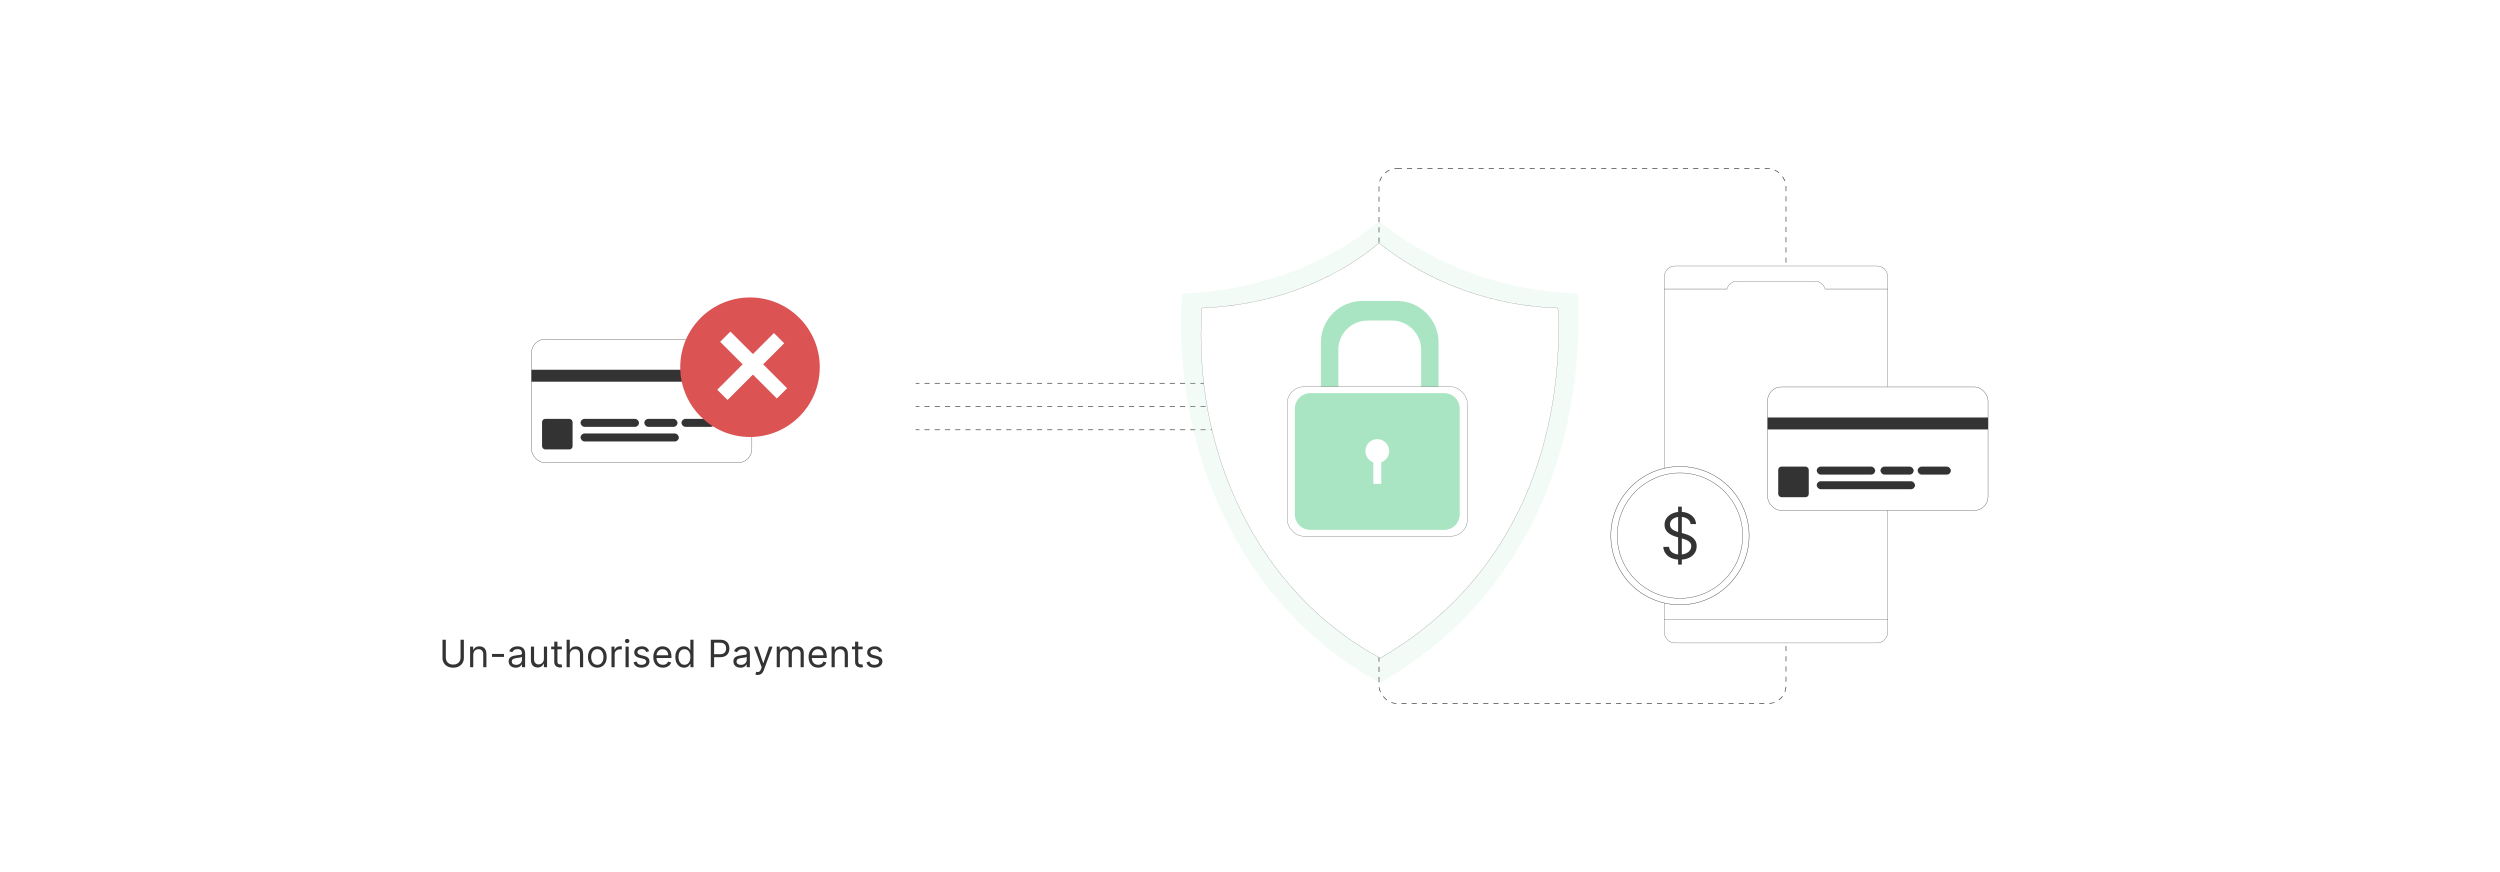 <?xml version="1.0" encoding="UTF-8"?><svg id="Layer_1" xmlns="http://www.w3.org/2000/svg" xmlns:xlink="http://www.w3.org/1999/xlink" viewBox="0 0 860 300"><defs><filter id="drop-shadow-16" x="392.577" y="62.417" width="164.16" height="186.24" filterUnits="userSpaceOnUse"><feOffset dx="0" dy="5.56"/><feGaussianBlur result="blur" stdDeviation="4.448"/><feFlood flood-color="#333" flood-opacity=".09"/><feComposite in2="blur" operator="in"/><feComposite in="SourceGraphic"/></filter><filter id="drop-shadow-17" x="541.76" y="79.12" width="154.56" height="154.56" filterUnits="userSpaceOnUse"><feOffset dx="0" dy="5"/><feGaussianBlur result="blur-2" stdDeviation="4"/><feFlood flood-color="#333" flood-opacity=".09"/><feComposite in2="blur-2" operator="in"/><feComposite in="SourceGraphic"/></filter><filter id="drop-shadow-18" x="400.64" y="71.44" width="147.84" height="167.04" filterUnits="userSpaceOnUse"><feOffset dx="0" dy="5"/><feGaussianBlur result="blur-3" stdDeviation="4"/><feFlood flood-color="#333" flood-opacity=".09"/><feComposite in2="blur-3" operator="in"/><feComposite in="SourceGraphic"/></filter><filter id="drop-shadow-19" x="123.68" y="77.68" width="203.52" height="123.36" filterUnits="userSpaceOnUse"><feOffset dx="0" dy="5"/><feGaussianBlur result="blur-4" stdDeviation="4"/><feFlood flood-color="#333" flood-opacity=".09"/><feComposite in2="blur-4" operator="in"/><feComposite in="SourceGraphic"/></filter></defs><line x1="311" y1="131.845" x2="427" y2="131.845" fill="none" stroke="#333" stroke-dasharray="1.758" stroke-miterlimit="10" stroke-width=".22"/><line x1="311" y1="139.845" x2="427" y2="139.845" fill="none" stroke="#333" stroke-dasharray="1.758" stroke-miterlimit="10" stroke-width=".22"/><line x1="311" y1="147.845" x2="427" y2="147.845" fill="none" stroke="#333" stroke-dasharray="1.758" stroke-miterlimit="10" stroke-width=".22"/><g filter="url(#drop-shadow-16)" opacity=".16"><path d="M474.37,70.609c19.297,15.394,43.413,24.047,68.192,24.867l.37.907c1.872,55.126-19.637,105.006-68.117,133.008-47.951-25.924-71.853-80.465-68.187-133.914,24.474-.966,48.932-9.084,67.742-24.867Z" fill="#aae5c3"/></g><rect x="474.377" y="58" width="140" height="184" rx="6.112" ry="6.112" fill="none" stroke="#333" stroke-dasharray="1.758" stroke-miterlimit="10" stroke-width=".22"/><g filter="url(#drop-shadow-17)"><path d="M649.364,90.205c0-2.046-1.659-3.705-3.705-3.705h-69.423c-2.046,0-3.705,1.659-3.705,3.705v4.229h76.834v-4.229Z" fill="#fff" stroke="#333" stroke-miterlimit="10" stroke-width=".095"/><path d="M572.531,208.234v4.229c0,2.046,1.659,3.705,3.705,3.705h69.423c2.046,0,3.705-1.659,3.705-3.705v-4.229h-76.834Z" fill="#fff" stroke="#333" stroke-miterlimit="10" stroke-width=".095"/><path d="M627.844,94.435c-.428-1.556-1.856-2.709-3.543-2.709h-26.708c-1.687,0-3.115,1.153-3.543,2.709h-21.52v113.799h76.834v-113.799h-21.52Z" fill="#fff" stroke="#333" stroke-miterlimit="10" stroke-width=".095"/><rect x="608.053" y="128.11" width="75.833" height="42.485" rx="4.749" ry="4.749" fill="#fff" stroke="#333" stroke-miterlimit="10" stroke-width=".112"/><rect x="608.053" y="138.617" width="75.833" height="4.111" fill="#333"/><rect x="611.708" y="155.52" width="10.507" height="10.507" rx="1.097" ry="1.097" fill="#333"/><rect x="624.956" y="155.52" width="20.1" height="2.741" rx="1.371" ry="1.371" fill="#333"/><rect x="646.883" y="155.52" width="11.421" height="2.741" rx="1.371" ry="1.371" fill="#333"/><rect x="659.674" y="155.52" width="11.421" height="2.741" rx="1.371" ry="1.371" fill="#333"/><rect x="624.956" y="160.545" width="33.805" height="2.741" rx="1.371" ry="1.371" fill="#333"/><circle cx="577.908" cy="179.264" r="23.786" fill="#fff" stroke="#333" stroke-miterlimit="10" stroke-width=".135"/><circle cx="577.908" cy="179.264" r="21.573" fill="#fff" stroke="#333" stroke-miterlimit="10" stroke-width=".122"/><path d="M581.566,175.28c-.094-.788-.473-1.401-1.136-1.837-.664-.435-1.478-.654-2.444-.654-.705,0-1.322.114-1.848.342-.527.228-.937.542-1.23.942-.293.4-.44.853-.44,1.362,0,.426.102.79.307,1.094.205.303.468.555.79.754s.659.364,1.012.49c.352.128.677.229.973.308l1.619.435c.415.11.878.26,1.389.452.511.192,1.001.452,1.47.782.47.329.858.751,1.164,1.264s.459,1.144.459,1.891c0,.861-.225,1.639-.673,2.335s-1.103,1.248-1.961,1.658c-.859.409-1.9.614-3.125.614-1.141,0-2.129-.184-2.962-.552s-1.486-.882-1.961-1.541c-.475-.659-.744-1.425-.806-2.296h1.993c.052.602.255,1.099.611,1.49.355.392.806.682,1.354.872.547.189,1.138.284,1.771.284.737,0,1.398-.12,1.984-.362.586-.241,1.05-.578,1.393-1.011s.514-.941.514-1.521c0-.53-.148-.96-.443-1.292-.296-.332-.685-.602-1.167-.81-.482-.207-1.004-.389-1.564-.545l-1.962-.56c-1.245-.358-2.231-.869-2.957-1.533-.727-.664-1.09-1.533-1.09-2.607,0-.892.243-1.672.728-2.338.485-.667,1.139-1.186,1.961-1.557s1.742-.556,2.759-.556c1.027,0,1.94.183,2.739.548.799.366,1.433.866,1.903,1.498.469.633.717,1.352.743,2.156h-1.867ZM577.269,189.226v-19.923h1.277v19.923h-1.277Z" fill="#333"/></g><g filter="url(#drop-shadow-18)"><path d="M474.399,78.601c17.355,13.845,39.043,21.627,61.328,22.364l.333.815c1.684,49.577-17.661,94.436-61.261,119.619-43.124-23.314-64.62-72.366-61.323-120.434,22.011-.869,44.006-8.17,60.923-22.364Z" fill="#fff" stroke="#333" stroke-miterlimit="10" stroke-width=".054"/></g><rect x="136" y="84.845" width="179" height="99" rx="9.032" ry="9.032" fill="#fff" filter="url(#drop-shadow-19)"/><rect x="182.81" y="116.687" width="75.833" height="42.485" rx="4.749" ry="4.749" fill="#fff" stroke="#333" stroke-miterlimit="10" stroke-width=".112"/><rect x="182.81" y="127.194" width="75.833" height="4.111" fill="#333"/><rect x="186.464" y="144.096" width="10.507" height="10.507" rx="1.097" ry="1.097" fill="#333"/><rect x="199.712" y="144.096" width="20.1" height="2.741" rx="1.371" ry="1.371" fill="#333"/><rect x="221.64" y="144.096" width="11.421" height="2.741" rx="1.371" ry="1.371" fill="#333"/><rect x="234.431" y="144.096" width="11.421" height="2.741" rx="1.371" ry="1.371" fill="#333"/><rect x="199.712" y="149.121" width="33.805" height="2.741" rx="1.371" ry="1.371" fill="#333"/><circle cx="258" cy="126.324" r="24" fill="#db5353"/><line x1="249.5" y1="115.824" x2="269" y2="135.324" fill="none" stroke="#fff" stroke-miterlimit="10" stroke-width="4.99"/><line x1="268" y1="116.324" x2="248.5" y2="135.824" fill="none" stroke="#fff" stroke-miterlimit="10" stroke-width="4.99"/><path d="M158.426,220.066h1.145v6.26c0,.646-.151,1.223-.455,1.73-.303.506-.73.904-1.281,1.195-.551.291-1.197.436-1.938.436-.742,0-1.388-.145-1.939-.436-.551-.291-.978-.69-1.281-1.195-.303-.507-.455-1.083-.455-1.73v-6.26h1.145v6.168c0,.462.102.872.305,1.23s.493.64.871.845c.377.204.829.307,1.355.307.526,0,.979-.102,1.357-.307.378-.205.668-.486.87-.845s.303-.769.303-1.23v-6.168Z" fill="#333"/><path d="M162.802,225.256v4.266h-1.089v-7.091h1.053v1.107h.092c.166-.36.418-.65.757-.87.339-.22.776-.33,1.312-.33.48,0,.9.098,1.26.293.36.195.64.491.84.887.2.396.3.894.3,1.498v4.506h-1.089v-4.432c0-.558-.145-.992-.434-1.305-.29-.312-.686-.469-1.191-.469-.348,0-.658.076-.93.227-.273.15-.487.371-.644.66-.157.289-.236.64-.236,1.053Z" fill="#333"/><path d="M173.383,224.96v1.016h-4.136v-1.016h4.136Z" fill="#333"/><path d="M177.391,229.688c-.45,0-.857-.086-1.224-.256-.366-.171-.657-.419-.873-.744-.215-.324-.323-.718-.323-1.179,0-.406.08-.736.24-.99s.374-.453.642-.599c.268-.144.564-.253.889-.325s.652-.13.981-.173c.431-.056.781-.098,1.05-.127.27-.029.466-.079.591-.15.125-.07.187-.193.187-.369v-.037c0-.455-.123-.81-.372-1.062-.248-.252-.623-.379-1.124-.379-.52,0-.928.114-1.223.342s-.503.471-.624.73l-1.034-.369c.185-.431.432-.768.741-1.009.309-.241.648-.411,1.016-.508s.73-.145,1.087-.145c.228,0,.49.027.787.081.297.054.585.164.863.33.279.166.51.417.695.752.185.336.277.785.277,1.349v4.672h-1.09v-.961h-.055c-.074.154-.197.319-.369.494-.173.176-.402.325-.688.448s-.636.185-1.048.185ZM177.557,228.709c.431,0,.795-.085,1.092-.254.297-.17.521-.388.674-.656.152-.268.229-.549.229-.845v-.997c-.046.056-.147.105-.302.15s-.334.083-.536.115-.397.06-.586.083c-.19.023-.343.043-.46.058-.283.037-.547.097-.792.178-.245.082-.441.203-.591.365-.149.161-.224.381-.224.657,0,.379.141.664.422.856s.639.289,1.073.289Z" fill="#333"/><path d="M187.103,226.622v-4.191h1.089v7.091h-1.089v-1.2h-.074c-.166.359-.425.665-.775.916-.351.251-.794.376-1.33.376-.443,0-.837-.098-1.182-.293s-.615-.491-.812-.887c-.197-.395-.295-.894-.295-1.498v-4.505h1.089v4.432c0,.517.145.93.436,1.237s.663.461,1.115.461c.271,0,.547-.068.829-.207.282-.139.519-.352.711-.638s.289-.65.289-1.094Z" fill="#333"/><path d="M193.271,222.431v.923h-3.675v-.923h3.675ZM190.667,220.731h1.09v6.759c0,.308.045.537.136.69.09.152.207.254.351.305s.295.076.455.076c.12,0,.219-.007.296-.021.077-.014.138-.025.185-.034l.222.979c-.074.027-.177.056-.31.085s-.3.044-.503.044c-.308,0-.609-.066-.903-.198s-.537-.334-.73-.605c-.192-.272-.289-.612-.289-1.025v-7.054Z" fill="#333"/><path d="M196.003,225.256v4.266h-1.089v-9.455h1.089v3.472h.093c.166-.366.416-.657.75-.875.334-.217.779-.325,1.336-.325.483,0,.906.097,1.27.289s.645.486.847.881c.202.396.302.898.302,1.508v4.506h-1.089v-4.432c0-.564-.145-1-.436-1.31-.29-.309-.693-.464-1.207-.464-.357,0-.676.076-.958.227-.281.15-.503.371-.665.66s-.243.64-.243,1.053Z" fill="#333"/><path d="M205.477,229.669c-.64,0-1.201-.152-1.683-.457-.482-.305-.857-.731-1.127-1.278-.27-.548-.404-1.188-.404-1.921,0-.738.135-1.384.404-1.935.269-.551.644-.979,1.127-1.283.481-.305,1.042-.457,1.683-.457s1.201.152,1.683.457c.481.305.857.732,1.127,1.283.269.551.404,1.196.404,1.935,0,.732-.135,1.373-.404,1.921-.27.548-.645.974-1.127,1.278-.482.305-1.042.457-1.683.457ZM205.477,228.69c.486,0,.886-.125,1.2-.374s.546-.577.697-.983c.15-.406.226-.847.226-1.32s-.076-.916-.226-1.325c-.151-.409-.383-.74-.697-.992s-.714-.379-1.2-.379-.886.127-1.2.379-.546.583-.697.992-.226.852-.226,1.325.075.914.226,1.32.383.734.697.983.714.374,1.2.374Z" fill="#333"/><path d="M210.352,229.522v-7.091h1.053v1.07h.074c.129-.351.363-.635.702-.854s.72-.328,1.145-.328c.08,0,.18.002.3.005.12.003.211.008.273.014v1.108c-.037-.01-.121-.024-.252-.044-.131-.021-.269-.03-.413-.03-.345,0-.652.071-.921.215-.27.143-.482.34-.637.591s-.233.536-.233.856v4.487h-1.089Z" fill="#333"/><path d="M215.744,221.248c-.212,0-.395-.072-.547-.217s-.229-.318-.229-.521.076-.377.229-.521.335-.217.547-.217.395.072.547.217.229.318.229.521-.076.377-.229.521-.335.217-.547.217ZM215.19,229.522v-7.091h1.089v7.091h-1.089Z" fill="#333"/><path d="M223.296,224.019l-.979.276c-.061-.163-.151-.322-.27-.477-.118-.155-.279-.284-.482-.386s-.463-.152-.78-.152c-.434,0-.794.1-1.083.298-.288.199-.432.45-.432.755,0,.272.099.485.295.642.197.157.505.288.923.393l1.053.259c.634.154,1.106.389,1.417.704.31.315.466.721.466,1.216,0,.406-.116.769-.348,1.09-.232.32-.557.572-.972.757-.415.185-.898.277-1.449.277-.724,0-1.322-.157-1.796-.471-.474-.315-.774-.772-.9-1.376l1.034-.259c.099.382.286.668.561.859.275.19.636.286,1.083.286.508,0,.912-.108,1.212-.326.3-.217.45-.477.45-.782,0-.246-.086-.453-.259-.621-.172-.167-.437-.293-.794-.376l-1.182-.277c-.649-.153-1.126-.393-1.429-.718-.303-.324-.455-.731-.455-1.221,0-.4.113-.754.339-1.062s.536-.55.928-.725c.393-.176.838-.264,1.336-.264.702,0,1.253.154,1.655.462.401.308.687.714.856,1.219Z" fill="#333"/><path d="M228.042,229.669c-.683,0-1.272-.151-1.766-.455-.494-.303-.875-.728-1.141-1.273-.266-.547-.399-1.183-.399-1.909s.133-1.367.399-1.923.639-.989,1.117-1.302,1.038-.469,1.678-.469c.369,0,.734.061,1.094.185.36.123.688.322.983.598.295.275.531.64.706,1.092.175.453.263,1.01.263,1.672v.461h-5.466v-.941h4.358c0-.4-.079-.757-.238-1.071-.159-.314-.383-.561-.674-.743-.291-.182-.633-.273-1.027-.273-.434,0-.809.107-1.124.321s-.558.491-.727.833c-.169.342-.254.708-.254,1.099v.628c0,.535.093.989.279,1.359.186.371.445.652.778.845s.718.289,1.159.289c.286,0,.545-.041.778-.122.232-.082.433-.205.603-.37.169-.164.3-.37.392-.616l1.053.296c-.111.356-.297.67-.559.94s-.585.478-.969.628c-.385.149-.817.224-1.297.224Z" fill="#333"/><path d="M235.317,229.669c-.591,0-1.113-.15-1.565-.45-.453-.3-.807-.725-1.062-1.274-.255-.549-.383-1.199-.383-1.95,0-.745.128-1.391.383-1.938s.611-.972,1.066-1.27c.456-.299.982-.448,1.579-.448.461,0,.827.076,1.096.229s.476.325.619.518.254.35.335.473h.093v-3.49h1.089v9.455h-1.053v-1.09h-.129c-.08.129-.194.292-.341.487-.148.195-.359.369-.632.521-.274.152-.639.229-1.094.229ZM235.465,228.69c.437,0,.807-.115,1.108-.344.302-.23.531-.548.688-.956.157-.407.235-.879.235-1.415,0-.529-.077-.993-.231-1.392-.154-.398-.382-.709-.684-.933-.301-.223-.674-.335-1.117-.335-.461,0-.845.118-1.152.353-.306.235-.535.554-.688.955-.152.402-.229.853-.229,1.351,0,.505.078.963.233,1.374.155.41.386.736.692.979.306.241.687.362,1.143.362Z" fill="#333"/><path d="M244.513,229.522v-9.455h3.194c.742,0,1.349.134,1.821.399.473.267.822.626,1.05,1.078.228.452.342.957.342,1.515,0,.557-.113,1.062-.339,1.519-.227.455-.575.817-1.046,1.087-.471.27-1.074.404-1.81.404h-2.29v-1.016h2.252c.508,0,.916-.088,1.224-.264.308-.175.532-.413.672-.713.14-.3.21-.64.21-1.018,0-.379-.07-.718-.21-1.016-.14-.299-.366-.533-.677-.704-.31-.171-.723-.257-1.237-.257h-2.013v8.44h-1.145Z" fill="#333"/><path d="M254.707,229.688c-.45,0-.857-.086-1.224-.256-.366-.171-.657-.419-.873-.744-.215-.324-.323-.718-.323-1.179,0-.406.08-.736.24-.99s.374-.453.642-.599c.268-.144.564-.253.889-.325s.652-.13.981-.173c.431-.056.781-.098,1.05-.127.27-.029.466-.079.591-.15.125-.07.187-.193.187-.369v-.037c0-.455-.123-.81-.372-1.062-.248-.252-.623-.379-1.124-.379-.52,0-.928.114-1.223.342s-.503.471-.624.73l-1.034-.369c.185-.431.432-.768.741-1.009.309-.241.648-.411,1.016-.508s.73-.145,1.087-.145c.228,0,.49.027.787.081.297.054.585.164.863.33.279.166.51.417.695.752.185.336.277.785.277,1.349v4.672h-1.09v-.961h-.055c-.074.154-.197.319-.369.494-.173.176-.402.325-.688.448s-.636.185-1.048.185ZM254.873,228.709c.431,0,.795-.085,1.092-.254.297-.17.521-.388.674-.656.152-.268.229-.549.229-.845v-.997c-.046.056-.147.105-.302.15s-.334.083-.536.115-.397.06-.586.083c-.19.023-.343.043-.46.058-.283.037-.547.097-.792.178-.245.082-.441.203-.591.365-.149.161-.224.381-.224.657,0,.379.141.664.422.856s.639.289,1.073.289Z" fill="#333"/><path d="M260.652,232.181c-.185,0-.349-.015-.494-.044-.145-.029-.245-.058-.3-.086l.277-.96c.265.067.498.093.702.074s.384-.108.542-.271c.159-.161.304-.422.436-.782l.203-.554-2.622-7.128h1.182l1.958,5.65h.074l1.958-5.65h1.182l-3.01,8.125c-.136.366-.303.67-.503.911-.2.242-.432.421-.695.538s-.559.176-.889.176Z" fill="#333"/><path d="M267.189,229.522v-7.091h1.053v1.107h.092c.147-.378.386-.673.715-.884.33-.211.725-.316,1.187-.316.468,0,.858.105,1.17.316s.556.506.731.884h.074c.182-.366.454-.657.817-.875.363-.217.799-.325,1.307-.325.634,0,1.152.198,1.556.594s.605,1.01.605,1.844v4.746h-1.09v-4.746c0-.523-.143-.897-.429-1.122s-.623-.337-1.011-.337c-.498,0-.885.15-1.159.45s-.411.68-.411,1.138v4.617h-1.108v-4.856c0-.403-.131-.729-.393-.977s-.599-.372-1.011-.372c-.283,0-.547.076-.792.227s-.441.359-.591.625c-.149.267-.224.573-.224.922v4.432h-1.089Z" fill="#333"/><path d="M281.463,229.669c-.683,0-1.272-.151-1.766-.455-.494-.303-.875-.728-1.141-1.273-.266-.547-.399-1.183-.399-1.909s.133-1.367.399-1.923.639-.989,1.117-1.302,1.038-.469,1.678-.469c.369,0,.734.061,1.094.185.36.123.688.322.983.598.295.275.531.64.706,1.092.175.453.263,1.01.263,1.672v.461h-5.466v-.941h4.358c0-.4-.079-.757-.238-1.071-.159-.314-.383-.561-.674-.743-.291-.182-.633-.273-1.027-.273-.434,0-.809.107-1.124.321s-.558.491-.727.833c-.169.342-.254.708-.254,1.099v.628c0,.535.093.989.279,1.359.186.371.445.652.778.845s.718.289,1.159.289c.286,0,.545-.041.778-.122.232-.082.433-.205.603-.37.169-.164.3-.37.392-.616l1.053.296c-.111.356-.297.67-.559.94s-.585.478-.969.628c-.385.149-.817.224-1.297.224Z" fill="#333"/><path d="M287.15,225.256v4.266h-1.089v-7.091h1.053v1.107h.092c.166-.36.418-.65.757-.87.339-.22.776-.33,1.312-.33.48,0,.9.098,1.26.293.36.195.64.491.84.887.2.396.3.894.3,1.498v4.506h-1.089v-4.432c0-.558-.145-.992-.434-1.305-.29-.312-.686-.469-1.191-.469-.348,0-.658.076-.93.227-.273.15-.487.371-.644.66-.157.289-.236.64-.236,1.053Z" fill="#333"/><path d="M296.753,222.431v.923h-3.675v-.923h3.675ZM294.149,220.731h1.09v6.759c0,.308.045.537.136.69.09.152.207.254.351.305s.295.076.455.076c.12,0,.219-.007.296-.021.077-.014.138-.025.185-.034l.222.979c-.074.027-.177.056-.31.085s-.3.044-.503.044c-.308,0-.609-.066-.903-.198s-.537-.334-.73-.605c-.192-.272-.289-.612-.289-1.025v-7.054Z" fill="#333"/><path d="M303.419,224.019l-.979.276c-.061-.163-.151-.322-.27-.477-.118-.155-.279-.284-.482-.386s-.463-.152-.78-.152c-.434,0-.794.1-1.083.298-.288.199-.432.45-.432.755,0,.272.099.485.295.642.197.157.505.288.923.393l1.053.259c.634.154,1.106.389,1.417.704.31.315.466.721.466,1.216,0,.406-.116.769-.348,1.09-.232.32-.557.572-.972.757-.415.185-.898.277-1.449.277-.724,0-1.322-.157-1.796-.471-.474-.315-.774-.772-.9-1.376l1.034-.259c.099.382.286.668.561.859.275.19.636.286,1.083.286.508,0,.912-.108,1.212-.326.3-.217.45-.477.45-.782,0-.246-.086-.453-.259-.621-.172-.167-.437-.293-.794-.376l-1.182-.277c-.649-.153-1.126-.393-1.429-.718-.303-.324-.455-.731-.455-1.221,0-.4.113-.754.339-1.062s.536-.55.928-.725c.393-.176.838-.264,1.336-.264.702,0,1.253.154,1.655.462.401.308.687.714.856,1.219Z" fill="#333"/><path d="M480.617,103.53h-11.981c-7.835,0-14.245,6.41-14.245,14.245v17.04c0,7.835,6.41,14.245,14.245,14.245h11.981c7.835,0,14.245-6.41,14.245-14.245v-17.04c0-7.835-6.41-14.245-14.245-14.245ZM488.866,132.29c0,5.513-4.511,10.024-10.024,10.024h-8.431c-5.513,0-10.024-4.511-10.024-10.024v-11.991c0-5.513,4.511-10.024,10.024-10.024h8.431c5.513,0,10.024,4.511,10.024,10.024v11.991Z" fill="#aae5c3"/><rect x="442.781" y="133.039" width="62.006" height="51.431" rx="5.768" ry="5.768" fill="#fff" stroke="#333" stroke-miterlimit="10" stroke-width=".085"/><path d="M496.861,135.237h-46.156c-2.901,0-5.275,2.374-5.275,5.275v36.485c0,2.901,2.374,5.275,5.275,5.275h46.156c2.901,0,5.275-2.374,5.275-5.275v-36.485c0-2.901-2.374-5.275-5.275-5.275ZM475.151,159.029v7.418h-2.735v-7.418c-1.592-.564-2.735-2.079-2.735-3.864,0-2.266,1.837-4.103,4.103-4.103s4.103,1.837,4.103,4.103c0,1.786-1.143,3.3-2.735,3.864Z" fill="#aae5c3"/></svg>